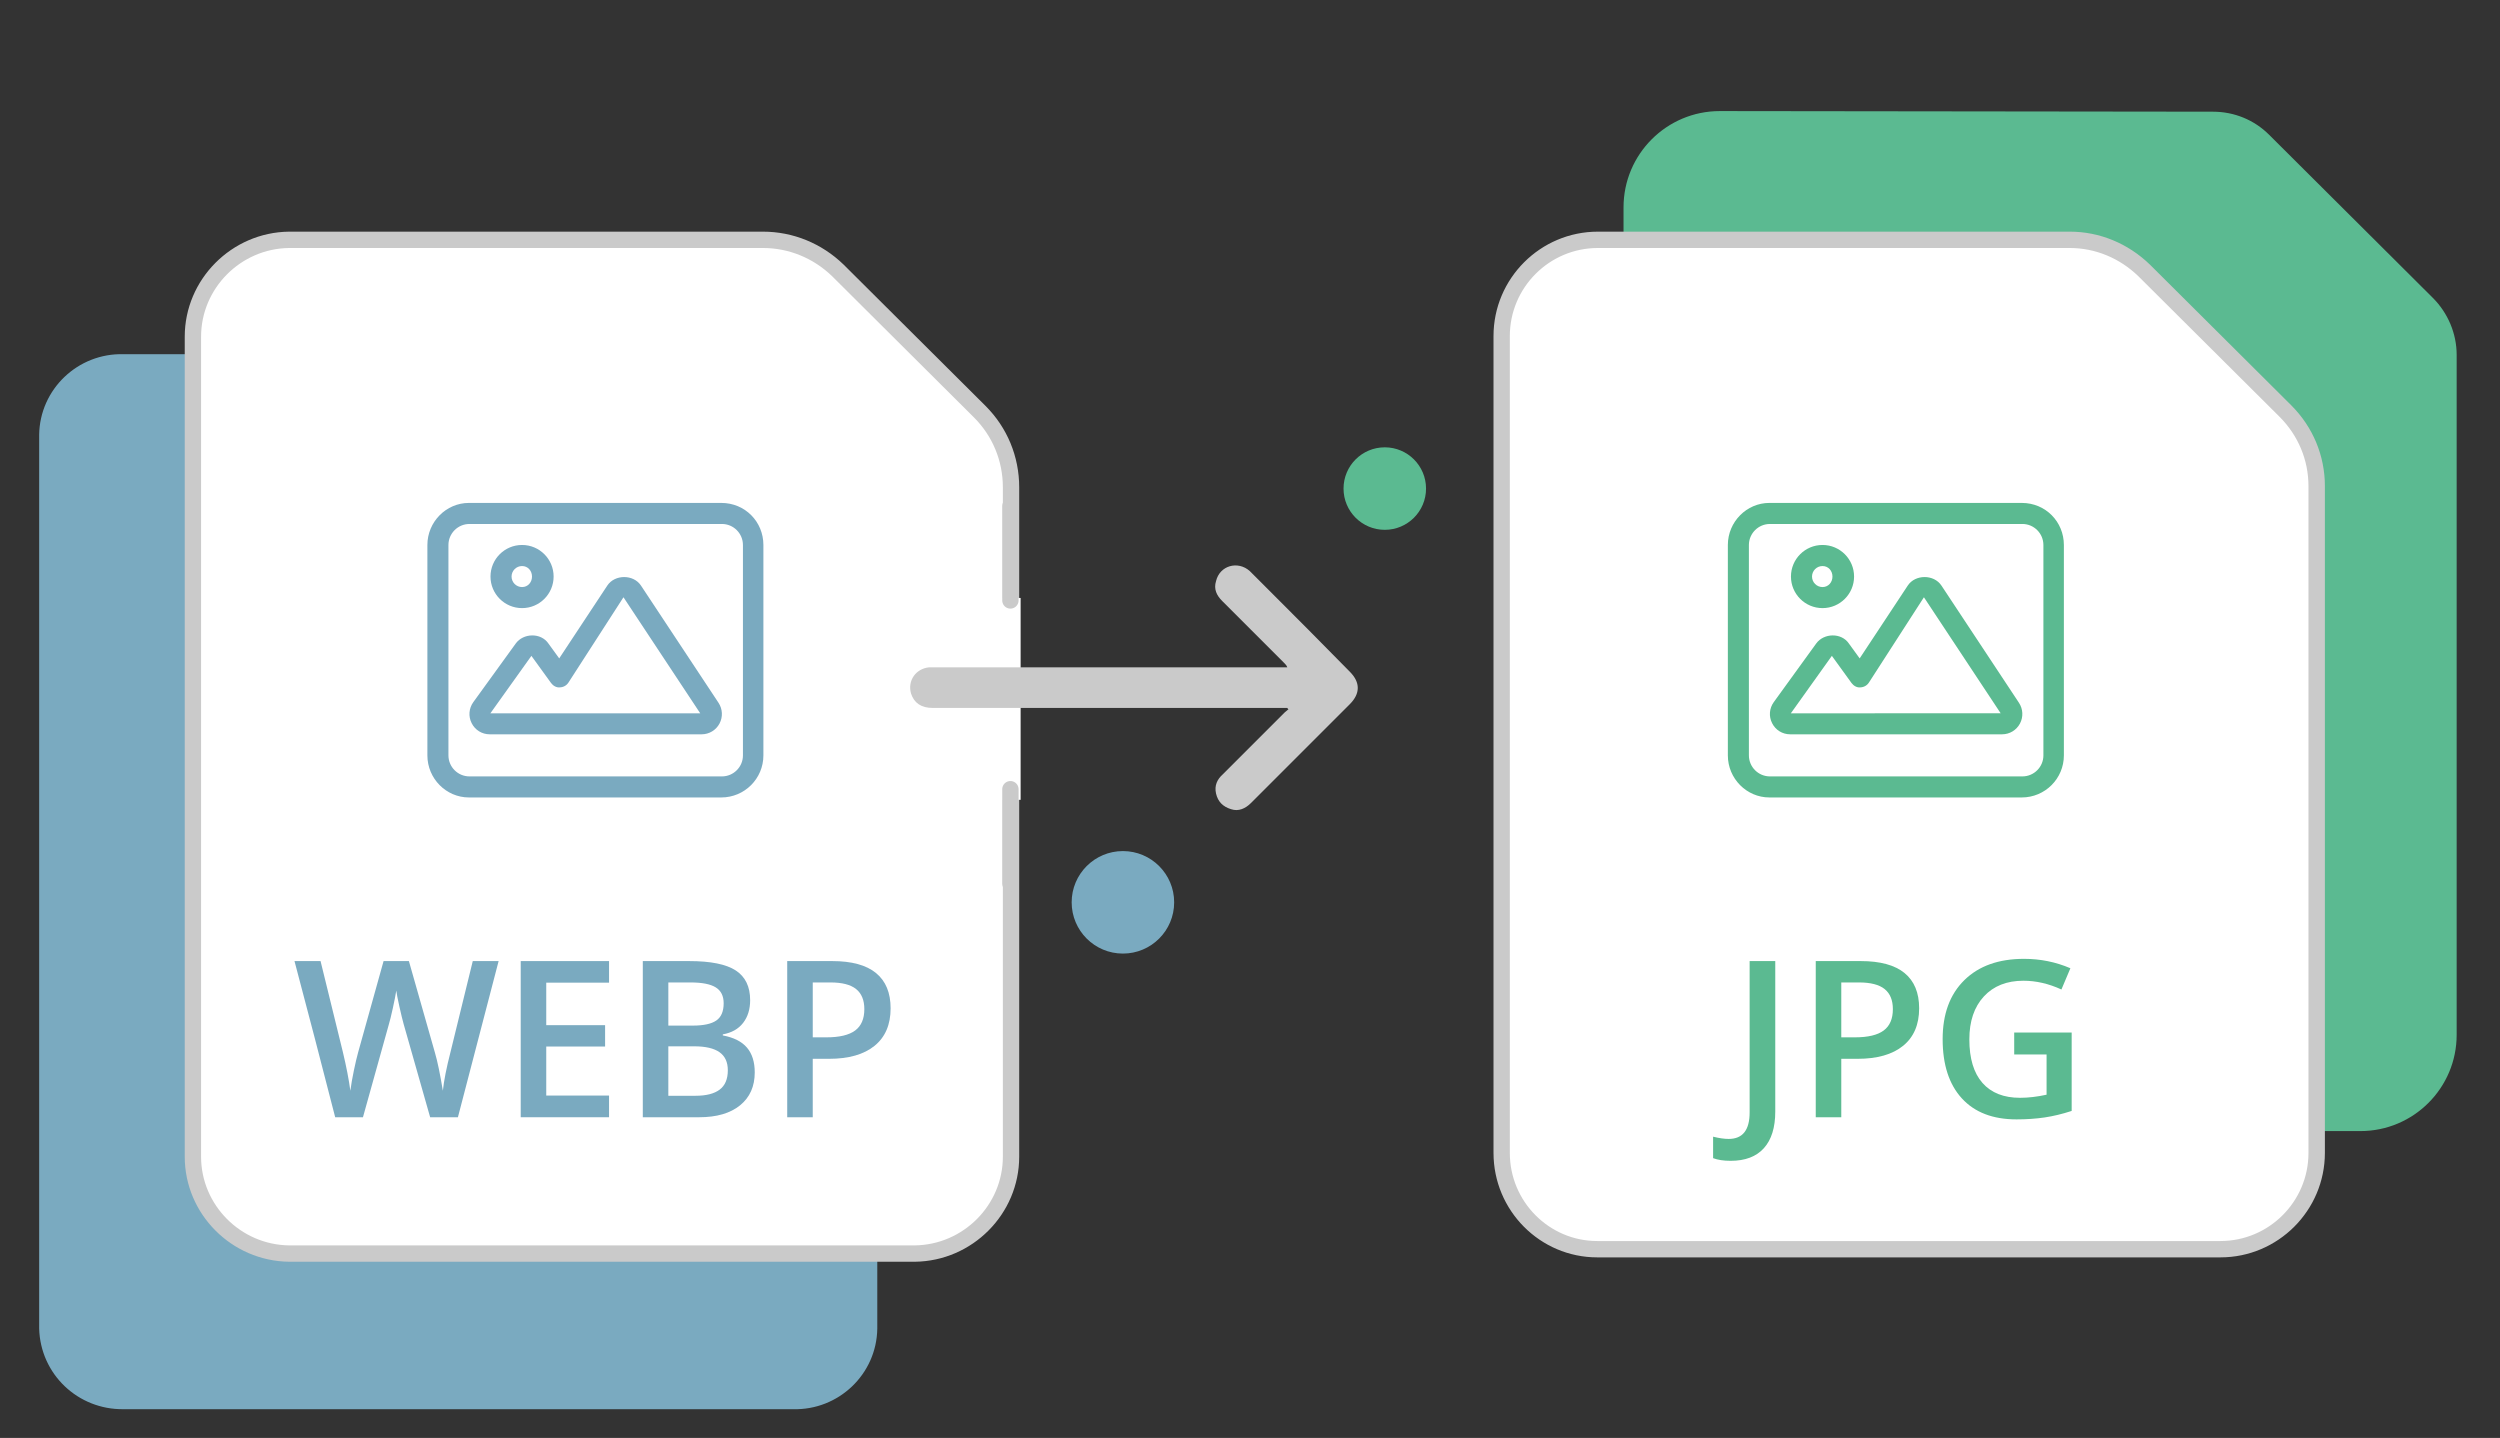 <?xml version="1.0" encoding="utf-8"?>
<!-- Generator: Adobe Illustrator 16.0.2, SVG Export Plug-In . SVG Version: 6.00 Build 0)  -->
<!DOCTYPE svg PUBLIC "-//W3C//DTD SVG 1.1//EN" "http://www.w3.org/Graphics/SVG/1.1/DTD/svg11.dtd">
<svg version="1.1" id="Layer_1" xmlns="http://www.w3.org/2000/svg" xmlns:xlink="http://www.w3.org/1999/xlink" x="0px" y="0px"
	 width="612px" height="352px" viewBox="0 0 612 352" enable-background="new 0 0 612 352" xml:space="preserve">
<rect x="0" y="0" width="612" height="352" fill="#333333" stroke="none"/>
<g>
	<rect x="7.75" y="-10.6" fill="none" width="612" height="367.199"/>
	<path id="Path_101390_2_" fill="#5BBA91" d="M421.003,27.192c-13.005,0-23.563,10.557-23.563,23.562l0,0v202.573
		c0,13.005,10.56,23.562,23.563,23.562h156.825c13.005,0,23.562-10.557,23.562-23.562V86.861c0-5.202-2.142-10.252-5.813-13.924
		l-40.086-39.934c-3.675-3.672-8.568-5.661-13.771-5.661L421.003,27.192L421.003,27.192z"/>
	<rect x="7.75" y="-10.6" fill="none" width="612" height="367.199"/>
	<path id="Path_101359_2_" fill="#7AAAC0" d="M214.759,106.445v218.791c-0.152,11.174-9.484,20.043-20.655,19.734H30.241
		c-11.169,0.154-20.349-8.563-20.655-19.734V106.445c0.152-11.17,9.486-20.043,20.655-19.737h163.861
		C205.273,86.402,214.453,95.275,214.759,106.445z"/>
	<path fill="#FFFFFF" d="M47.225,283.16V82.424c0-13.005,10.557-23.563,23.562-23.715H186.76c6.885,0,13.465,2.754,18.36,7.497
		l34.73,34.578c4.896,4.896,7.649,11.475,7.649,18.513V283.16c0,13.006-10.558,23.563-23.563,23.715H70.786
		C57.781,306.723,47.225,296.166,47.225,283.16z"/>
	<path fill="#CACACA" d="M223.939,308.875H70.786c-14.104-0.166-25.562-11.701-25.562-25.715V82.424
		c0-14.014,11.457-25.549,25.539-25.715h115.998c7.371,0,14.386,2.863,19.75,8.061l34.75,34.599
		c5.314,5.313,8.239,12.391,8.239,19.93V283.16c0,14.014-11.457,25.549-25.539,25.715
		C223.955,308.875,223.947,308.875,223.939,308.875z M70.786,60.709c-11.879,0.141-21.562,9.881-21.562,21.715V283.16
		c0,11.834,9.683,21.574,21.584,21.715h153.117c11.897-0.146,21.575-9.885,21.575-21.715V119.297c0-6.47-2.509-12.543-7.063-17.099
		l-34.729-34.575c-4.596-4.452-10.622-6.915-16.949-6.915L70.786,60.709L70.786,60.709z"/>
	<g>
		<g>
			<g>
				<g>
					<g>
						<g>
							<g>
								<g>
									<g>
										<defs>
											<rect id="SVGID_1_" x="7.75" y="-10.6" width="612" height="367.199"/>
										</defs>
										<clipPath id="SVGID_2_">
											<use xlink:href="#SVGID_1_"  overflow="visible"/>
										</clipPath>
										
											<line id="Line_6856_2_" clip-path="url(#SVGID_2_)" fill="none" stroke="#FFFFFF" stroke-width="5" x1="247.348" y1="146.378" x2="247.348" y2="195.797"/>
									</g>
								</g>
							</g>
						</g>
					</g>
				</g>
			</g>
		</g>
	</g>
	<g>
		<g>
			<g>
				<g>
					<g>
						<g>
							<g>
								<g>
									<g>
										<defs>
											<rect id="SVGID_3_" x="7.75" y="-10.6" width="612" height="367.199"/>
										</defs>
										<clipPath id="SVGID_4_">
											<use xlink:href="#SVGID_3_"  overflow="visible"/>
										</clipPath>
										
											<line id="Line_6857_2_" clip-path="url(#SVGID_4_)" fill="none" stroke="#CACACA" stroke-width="4" stroke-linecap="round" x1="247.348" y1="193.195" x2="247.348" y2="216.299"/>
									</g>
								</g>
							</g>
						</g>
					</g>
				</g>
			</g>
		</g>
	</g>
	<g>
		<g>
			<g>
				<g>
					<g>
						<g>
							<g>
								<g>
									<g>
										<defs>
											<rect id="SVGID_5_" x="7.75" y="-10.6" width="612" height="367.199"/>
										</defs>
										<clipPath id="SVGID_6_">
											<use xlink:href="#SVGID_5_"  overflow="visible"/>
										</clipPath>
										
											<line id="Line_6858_2_" clip-path="url(#SVGID_6_)" fill="none" stroke="#CACACA" stroke-width="4" stroke-linecap="round" x1="247.348" y1="123.887" x2="247.348" y2="146.99"/>
									</g>
								</g>
							</g>
						</g>
					</g>
				</g>
			</g>
		</g>
	</g>
	<rect x="7.75" y="-10.6" fill="none" width="612" height="367.199"/>
	<g id="Path_101552_2_">
		<path fill="#FFFFFF" d="M367.605,282.242V82.272c0-13.006,10.56-23.563,23.563-23.563h115.515c6.89,0,13.313,2.754,18.207,7.497
			l34.578,34.425c4.896,4.896,7.65,11.476,7.65,18.36v163.251c0,13.004-10.563,23.561-23.563,23.561h-152.54
			C378.01,305.805,367.605,295.248,367.605,282.242z"/>
		<path fill="#CACACA" d="M543.556,307.805H391.015c-14.011,0-25.404-11.467-25.404-25.563V82.272
			c0-14.097,11.47-25.563,25.563-25.563h115.517c7.271,0,14.231,2.862,19.604,8.062l34.598,34.443
			c5.313,5.313,8.239,12.336,8.239,19.778v163.25C569.118,296.338,557.65,307.805,543.556,307.805z M391.168,60.709
			c-11.892,0-21.563,9.673-21.563,21.563v199.972c0,11.889,9.604,21.561,21.404,21.561h152.541c11.895,0,21.563-9.672,21.563-21.561
			V118.991c0-6.373-2.513-12.392-7.064-16.946l-34.575-34.421c-4.596-4.452-10.563-6.915-16.796-6.915H391.168L391.168,60.709z"/>
	</g>
	<rect x="7.75" y="-10.6" fill="none" width="612" height="367.199"/>
	<rect x="7.75" y="-10.6" fill="none" width="612" height="367.199"/>
	<rect x="7.75" y="-10.6" fill="none" width="612" height="367.199"/>
	<rect x="7.75" y="-10.6" fill="none" width="612" height="367.199"/>
	<circle fill="#7AAAC0" cx="274.889" cy="220.89" r="12.546"/>
	<rect x="7.75" y="-10.6" fill="none" width="612" height="367.199"/>
	<circle fill="#5BBA91" cx="338.995" cy="119.603" r="10.098"/>
	<path fill="#CACACA" d="M315.127,173.307c-0.459,0-0.768,0-1.227,0c-28.459,0-57.066,0-85.524,0c-2.907,0-4.59-1.225-5.354-3.521
		c-0.918-3.213,1.224-6.12,4.437-6.425c0.459,0,0.918,0,1.377,0c28.306,0,56.61,0,84.915,0c0.459,0,0.765,0,1.377,0
		c-0.153-0.459-0.459-0.767-0.768-1.071c-5.047-5.049-10.099-10.099-15.146-15.147c-1.377-1.377-2.142-2.906-1.528-4.896
		c0.918-3.825,5.354-5.05,8.262-2.448c1.377,1.377,2.754,2.754,4.131,4.131c6.885,6.885,13.614,13.617,20.349,20.502
		c2.604,2.603,2.604,5.354,0,7.957c-8.104,8.108-16.218,16.219-24.174,24.174c-1.377,1.377-3.06,2.144-4.896,1.524
		c-1.989-0.606-3.213-1.836-3.672-3.821c-0.459-1.986,0.306-3.521,1.683-4.74c5.049-5.053,10.098-10.104,15.146-15.146
		c0.313-0.308,0.612-0.459,0.918-0.767C315.28,173.611,315.28,173.459,315.127,173.307z"/>
	<g>
		<path fill="#5BBA91" d="M446.155,148.866c4.262,0,7.723-3.46,7.723-7.728c0-4.267-3.461-7.729-7.723-7.729
			c-4.271,0-7.729,3.462-7.729,7.729C438.43,145.406,441.889,148.866,446.155,148.866z M446.155,138.567
			c1.419,0,2.432,1.153,2.432,2.574c0,1.418-1.018,2.572-2.432,2.572c-1.418,0-2.572-1.154-2.572-2.572
			S444.735,138.567,446.155,138.567z"/>
		<path fill="#5BBA91" d="M475.271,143.359c-1.838-2.797-6.426-2.789-8.25-0.012l-11.772,17.826l-2.644-3.641
			c-1.832-2.703-6.146-2.578-7.998,0l-10.388,14.349c-1.099,1.516-1.252,3.498-0.405,5.15c0.831,1.678,2.528,2.727,4.405,2.727
			h51.899c1.837,0,3.51-1.012,4.371-2.637c0.854-1.609,0.758-3.559-0.248-5.078L475.271,143.359z M438.399,174.617v-0.002
			l10.043-14.064l4.813,6.652c0.499,0.682,1.337,1.164,2.137,1.068c0.853-0.021,1.628-0.443,2.104-1.156l13.482-20.906
			l18.788,28.404L438.399,174.617L438.399,174.617z"/>
		<path fill="#5BBA91" d="M494.93,123.116h-61.794c-5.541,0-10.158,4.614-10.158,10.302v51.5c0,5.688,4.611,10.299,10.158,10.299
			h61.797c5.691,0,10.305-4.608,10.305-10.299v-51.5C505.234,127.726,500.762,123.116,494.93,123.116z M495.08,190.064h-61.804
			c-2.836,0-5.147-2.313-5.147-5.15v-51.498c0-2.835,2.313-5.148,5.151-5.148h61.798c2.835,0,5.146,2.313,5.146,5.148l0.002,51.498
			C500.229,187.752,497.915,190.064,495.08,190.064z"/>
	</g>
	<g>
		<path fill="#7AAAC0" d="M127.802,148.866c4.263,0,7.724-3.46,7.724-7.728c0-4.267-3.461-7.729-7.724-7.729
			c-4.269,0-7.728,3.462-7.728,7.729C120.076,145.406,123.535,148.866,127.802,148.866z M127.802,138.567
			c1.419,0,2.433,1.153,2.433,2.574c0,1.418-1.019,2.572-2.433,2.572c-1.418,0-2.571-1.154-2.571-2.572
			S126.382,138.567,127.802,138.567z"/>
		<path fill="#7AAAC0" d="M156.918,143.359c-1.834-2.797-6.422-2.789-8.249-0.012l-11.772,17.826l-2.644-3.641
			c-1.833-2.703-6.146-2.578-7.999,0l-10.384,14.349c-1.099,1.516-1.252,3.498-0.408,5.15c0.832,1.678,2.531,2.727,4.408,2.727
			h51.899c1.836,0,3.51-1.012,4.371-2.637c0.854-1.609,0.758-3.559-0.248-5.078L156.918,143.359z M120.046,174.617v-0.002
			l10.043-14.064l4.813,6.652c0.498,0.682,1.336,1.164,2.137,1.066c0.85-0.02,1.627-0.441,2.102-1.154l13.485-20.906l18.788,28.406
			L120.046,174.617L120.046,174.617z"/>
		<path fill="#7AAAC0" d="M176.576,123.116h-61.794c-5.541,0-10.158,4.614-10.158,10.302v51.5c0,5.688,4.61,10.299,10.158,10.299
			h61.797c5.69,0,10.301-4.608,10.301-10.299v-51.5C186.881,127.726,182.408,123.116,176.576,123.116z M176.727,190.064h-61.804
			c-2.836,0-5.147-2.313-5.147-5.15v-51.498c0-2.835,2.313-5.148,5.151-5.148h61.798c2.836,0,5.146,2.313,5.146,5.148l0.002,51.498
			C181.874,187.752,179.563,190.064,176.727,190.064z"/>
	</g>
	<g>
		<path fill="#5BBA91" d="M423.656,284.169c-1.709,0-3.139-0.218-4.289-0.653v-5.256c1.465,0.366,2.737,0.549,3.818,0.549
			c3.416,0,5.125-2.161,5.125-6.484v-37.051h6.275v36.842c0,3.904-0.929,6.89-2.785,8.955
			C429.944,283.137,427.229,284.169,423.656,284.169z"/>
		<path fill="#5BBA91" d="M469.807,246.831c0,3.991-1.308,7.051-3.922,9.178c-2.615,2.127-6.337,3.189-11.166,3.189h-3.974v14.303
			h-6.249v-38.228h11.008c4.775,0,8.354,0.977,10.733,2.929S469.807,243.03,469.807,246.831z M450.745,253.942h3.32
			c3.208,0,5.561-0.558,7.06-1.673c1.5-1.115,2.249-2.859,2.249-5.229c0-2.196-0.671-3.835-2.013-4.916
			c-1.344-1.081-3.436-1.621-6.275-1.621h-4.341V253.942z"/>
		<path fill="#5BBA91" d="M493.078,252.766h14.066v19.192c-2.301,0.75-4.51,1.281-6.628,1.596c-2.118,0.313-4.405,0.471-6.864,0.471
			c-5.787,0-10.249-1.713-13.387-5.139c-3.138-3.425-4.707-8.258-4.707-14.499c0-6.152,1.77-10.969,5.309-14.446
			c3.538-3.478,8.41-5.216,14.616-5.216c3.991,0,7.774,0.767,11.348,2.301l-2.196,5.203c-3.104-1.429-6.206-2.144-9.309-2.144
			c-4.078,0-7.305,1.281-9.674,3.843c-2.371,2.563-3.557,6.066-3.557,10.512c0,4.672,1.067,8.224,3.203,10.655
			c2.135,2.432,5.207,3.647,9.217,3.647c2.021,0,4.184-0.253,6.484-0.759v-9.857h-7.922V252.766z"/>
	</g>
	<g>
		<path fill="#7AAAC0" d="M112.098,273.501h-6.798L98.815,250.7c-0.279-0.993-0.628-2.427-1.046-4.301
			c-0.418-1.874-0.671-3.177-0.758-3.909c-0.175,1.115-0.458,2.563-0.85,4.341c-0.392,1.777-0.719,3.103-0.98,3.974l-6.328,22.696
			h-6.798l-4.942-19.14l-5.02-19.088h6.38l5.465,22.277c0.854,3.574,1.464,6.729,1.83,9.466c0.192-1.481,0.479-3.138,0.863-4.968
			c0.383-1.831,0.732-3.313,1.046-4.445l6.223-22.33h6.197l6.38,22.435c0.61,2.074,1.255,5.177,1.935,9.309
			c0.261-2.493,0.889-5.665,1.882-9.518l5.439-22.226h6.328L112.098,273.501z"/>
		<path fill="#7AAAC0" d="M149.096,273.501h-21.624v-38.228h21.624v5.282h-15.375v10.406h14.407v5.229h-14.407v12.002h15.375
			V273.501z"/>
		<path fill="#7AAAC0" d="M157.359,235.273h11.348c5.264,0,9.068,0.768,11.413,2.301c2.345,1.534,3.517,3.957,3.517,7.27
			c0,2.231-0.575,4.088-1.726,5.569c-1.151,1.481-2.807,2.414-4.968,2.798v0.261c2.684,0.506,4.658,1.504,5.922,2.994
			c1.264,1.49,1.896,3.509,1.896,6.053c0,3.435-1.199,6.123-3.596,8.067c-2.397,1.943-5.73,2.915-10.001,2.915h-13.806V235.273z
			 M163.608,251.066h6.014c2.615,0,4.523-0.414,5.727-1.242c1.203-0.827,1.804-2.235,1.804-4.223c0-1.795-0.65-3.094-1.948-3.896
			c-1.299-0.802-3.36-1.203-6.184-1.203h-5.412V251.066z M163.608,256.139v12.106h6.641c2.615,0,4.589-0.501,5.922-1.503
			c1.333-1.003,2-2.584,2-4.746c0-1.987-0.68-3.46-2.04-4.419c-1.36-0.958-3.425-1.438-6.197-1.438H163.608z"/>
		<path fill="#7AAAC0" d="M218.021,246.831c0,3.991-1.308,7.051-3.922,9.178s-6.336,3.189-11.165,3.189h-3.974v14.303h-6.25v-38.228
			h11.008c4.776,0,8.354,0.977,10.733,2.929S218.021,243.03,218.021,246.831z M198.96,253.942h3.32c3.208,0,5.561-0.558,7.06-1.673
			c1.499-1.115,2.249-2.859,2.249-5.229c0-2.196-0.671-3.835-2.013-4.916c-1.343-1.081-3.435-1.621-6.275-1.621h-4.34V253.942z"/>
	</g>
</g>
</svg>
